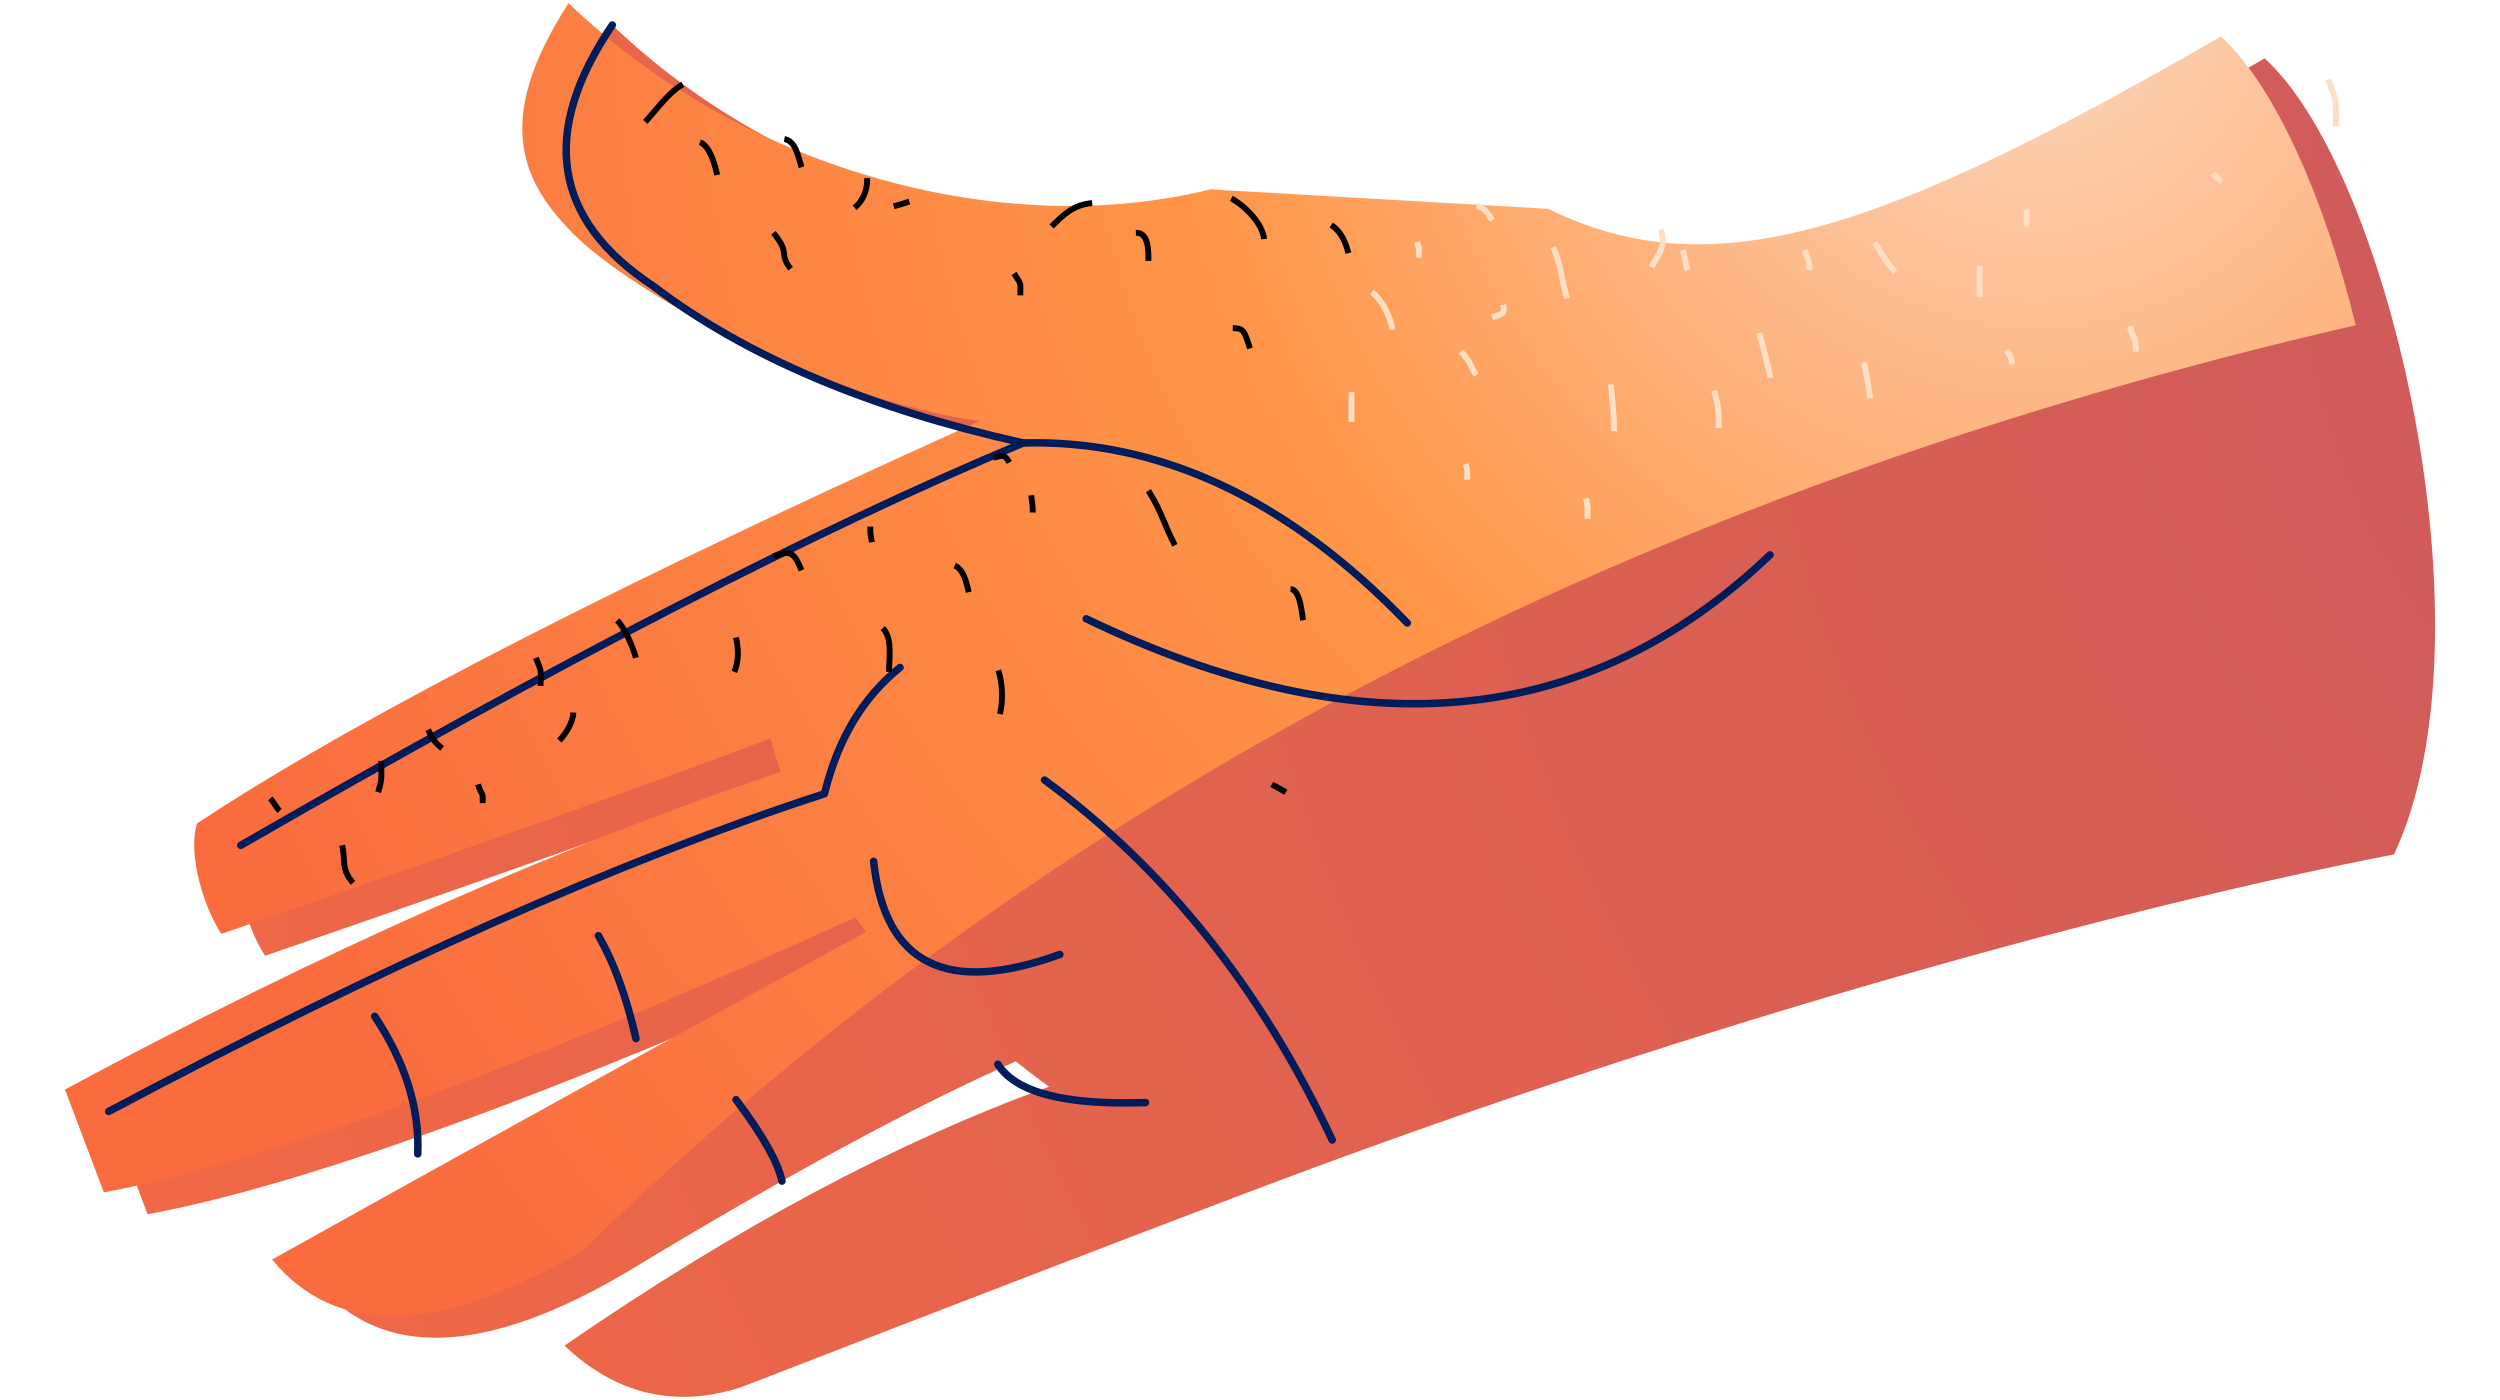<?xml version="1.0" encoding="UTF-8"?> <!-- Creator: CorelDRAW 2019 (64-Bit) --> <svg xmlns="http://www.w3.org/2000/svg" xmlns:xlink="http://www.w3.org/1999/xlink" xml:space="preserve" width="1000px" height="560px" style="shape-rendering:geometricPrecision; text-rendering:geometricPrecision; image-rendering:optimizeQuality; fill-rule:evenodd; clip-rule:evenodd" viewBox="0 0 1000 560"> <defs> <style type="text/css"> <![CDATA[ .str1 {stroke:black;stroke-width:2.36;stroke-miterlimit:22.926} .str2 {stroke:#FEDEC5;stroke-width:2.36;stroke-miterlimit:22.926} .str0 {stroke:#001C5B;stroke-width:3;stroke-linecap:round;stroke-linejoin:round;stroke-miterlimit:22.926} .fil2 {fill:none} .fil1 {fill:url(#id0)} .fil0 {fill:url(#id1)} ]]> </style> <radialGradient id="id0" gradientUnits="userSpaceOnUse" gradientTransform="matrix(-1.616 1.131 -1.131 -1.616 2131 -917)" cx="814.02" cy="1.26" r="403.18" fx="814.02" fy="1.26"> <stop offset="0" style="stop-opacity:1; stop-color:#FDD6BD"></stop> <stop offset="0.431" style="stop-opacity:1; stop-color:#FF9547"></stop> <stop offset="1" style="stop-opacity:1; stop-color:#FA6C3E"></stop> </radialGradient> <radialGradient id="id1" gradientUnits="userSpaceOnUse" gradientTransform="matrix(-2.625 0.972 -0.972 -2.625 4368 -792)" cx="1178.74" cy="97.81" r="523.11" fx="1178.74" fy="97.81"> <stop offset="0" style="stop-opacity:1; stop-color:#C8585F"></stop> <stop offset="1" style="stop-opacity:1; stop-color:#FA6C3E"></stop> </radialGradient> </defs> <g id="Слой_x0020_1">  <g id="_1445068715120"> <path class="fil0" d="M409.29 177.18c-171.57,77.28 -262.94,127.79 -312.98,160.95 -3.65,11.1 1.92,32.17 9.71,44.18 114.61,-39.52 190.59,-67.06 219.61,-78.19 1.26,4.53 2.65,8.99 4.16,13.38 -89.16,29.87 -184.59,72.23 -286.31,127.07 10.38,27.42 15.57,41.13 15.57,41.13 76.33,-14.07 198.11,-63.34 300.67,-110.01 1.38,1.94 2.8,3.86 4.26,5.77 -77.5,42.22 -156.71,85.92 -237.64,131.1 25.84,31.48 67.72,30 125.63,-4.45 62.27,-37.75 113.71,-65.6 154.31,-83.57 4.31,3.46 8.77,6.85 13.38,10.14 -60.65,21.82 -125.27,56.34 -193.86,103.56 20.61,19.56 44.15,25.12 70.59,16.68 85.65,-33.23 153.13,-59.17 202.44,-77.85l1.24 -0.46 3.59 -1.36 4.64 -1.76c174.23,-65.58 345.06,-111.6 449.29,-131.72 40.84,-86.8 -1.3,-272.43 -51.71,-318.42 -132.82,76.48 -202.12,102.05 -269.06,68.93l-135.08 -7.78c-85.88,21.17 -189.27,-9.59 -256.82,-74.49 -30.59,47.34 -19.56,72.78 6.23,96.34 24.36,21.39 94.31,61.68 158.14,70.83z"></path> <path class="fil1" d="M233.21 500.11c184.94,-180.34 421.3,-303.68 709.1,-370.03 -12.71,-51.47 -32.58,-96 -53.93,-115.48 -132.82,76.48 -202.12,102.05 -269.05,68.93l-135.09 -7.78c-85.88,21.17 -189.27,-9.59 -256.82,-74.49 -30.59,47.34 -19.56,72.78 6.23,96.34 24.36,21.39 94.31,61.68 158.14,70.83 -171.57,77.28 -262.94,127.79 -312.98,160.95 -3.65,11.1 1.92,32.17 9.71,44.18 114.61,-39.52 190.59,-67.06 219.61,-78.19 1.26,4.53 2.65,8.99 4.16,13.38 -89.16,29.87 -184.59,72.23 -286.31,127.07 10.38,27.42 15.57,41.13 15.57,41.13 76.33,-14.07 198.11,-63.34 300.67,-110.01 1.39,1.94 2.81,3.87 4.26,5.77 -77.5,42.22 -156.71,85.92 -237.64,131.1 25.65,31.25 67.11,30.02 124.37,-3.7z"></path> <path class="fil2 str0" d="M562.91 249.19c-47.7,-49.47 -98.9,-73.47 -153.62,-72.01 -61.57,-13.71 -110.86,-34.59 -147.86,-62.66 -40.22,-26.53 -45.73,-61.36 -16.51,-104.51"></path> <path class="fil2 str0" d="M434.5 247.52c109.36,52.64 200.52,44.12 273.5,-25.57"></path> <path class="fil2 str0" d="M417.82 312.01c48.3,35.48 86.66,83.48 115.07,143.98"></path> <path class="fil2 str0" d="M239.37 374.27c6.2,10.74 11.2,24.45 15.01,41.14"></path> <path class="fil2 str0" d="M149.87 406.51c12.24,18.39 17.98,36.74 17.23,55.04"></path> <path class="fil2 str0" d="M294.41 439.87c10.72,14.27 16.84,25.13 18.37,32.57"></path> <path class="fil2 str0" d="M399.14 425.69c7.09,11.32 26.78,16.43 59.06,15.33"></path> <path class="fil2 str0" d="M349.44 344.53c4.45,41.25 29.28,53.66 74.49,37.25"></path> <path class="fil2 str0" d="M360 266.98c-14.87,11.97 -24.93,28.81 -30.21,50.52 -80.94,26.32 -176.38,68.68 -286.31,127.07"></path> <path class="fil2 str0" d="M96.31 338.13c126.68,-73.09 231,-126.74 312.98,-160.95"></path> <path class="fil2 str1" d="M532.49 90c4.05,2.79 5.67,6.59 6.87,11.25"></path> <path class="fil2 str2" d="M584.36 140.62c4.83,5.07 3.37,6 6.25,9.38"></path> <path class="fil2 str2" d="M590.61 82.5c3.03,0.22 4.83,3.14 6.25,5.62"></path> <path class="fil2 str2" d="M548.74 116.87c3.71,2.44 8.01,10.8 8.12,15"></path> <path class="fil2 str1" d="M454.36 93.12c5.11,-0.16 5,7.07 5,11.25"></path> <path class="fil2 str1" d="M405.61 109.37c3.17,5.04 2.5,2.99 2.5,8.75"></path> <path class="fil2 str1" d="M357.49 82.5c3.12,-0.89 3.33,-0.86 6.25,-1.88"></path> <path class="fil2 str1" d="M420.61 90.62c4.9,-4.89 8.93,-8.79 16.25,-9.37"></path> <path class="fil2 str1" d="M492.49 79.37c5.45,2.87 12.62,10.13 13.12,16.25"></path> <path class="fil2 str1" d="M493.11 131.25c4.66,0 4.67,1.49 6.88,8.12"></path> <path class="fil2 str1" d="M279.99 56.87c4.05,1.61 5.98,9.05 6.87,13.13"></path> <path class="fil2 str1" d="M313.74 55.62c4.67,0.76 5.6,7.44 6.87,11.25"></path> <path class="fil2 str1" d="M309.36 93.12c7.19,8.86 1.76,7.58 6.88,14.38"></path> <path class="fil2 str1" d="M346.86 71.25c0.13,4.57 -1.45,8.88 -5,11.87"></path> <path class="fil2 str1" d="M273.11 33.75c-5.25,2.75 -10.86,10.51 -15,15"></path> <path class="fil2 str2" d="M664.36 91.87c2.25,6.97 -0.62,8.98 -3.75,15"></path> <path class="fil2 str2" d="M644.36 153.75c0.48,7.29 1.25,10.53 1.25,18.75"></path> <path class="fil2 str2" d="M621.24 98.75c3.56,8.36 3,12.25 5.62,20.62"></path> <path class="fil2 str2" d="M703.74 133.12c0.76,2.92 4.44,16.26 4.37,18.13"></path> <path class="fil2 str2" d="M749.99 96.87c1.9,3.57 5.16,9.14 8.12,11.88"></path> <path class="fil2 str2" d="M810.61 83.75c0,2.29 0,4.58 0,6.87"></path> <path class="fil2 str2" d="M745.61 145c0.86,3.86 1.98,10.49 2.5,14.37"></path> <path class="fil2 str2" d="M802.49 140c2.14,2.97 1.5,2.73 2.5,5.62"></path> <path class="fil2 str2" d="M884.99 69.37c0.38,0.32 2.97,2.86 3.75,3.13"></path> <path class="fil2 str2" d="M931.24 31.87c3.71,9.46 3.12,8.5 3.12,18.75"></path> <path class="fil2 str2" d="M851.86 130.62c1.75,5.38 2.5,4.34 2.5,10"></path> <path class="fil2 str2" d="M791.86 106.25c0,4.17 0,8.33 0,12.5"></path> <path class="fil2 str2" d="M721.86 100c1.17,3.08 2.03,4.81 1.88,8.12"></path> <path class="fil2 str2" d="M673.11 100c1.11,3.31 0.78,4.81 1.88,8.12"></path> <path class="fil2 str2" d="M685.61 156.25c1.94,6.06 1.88,8.78 1.88,15"></path> <path class="fil2 str2" d="M634.36 199.37c0.95,3.33 0.63,4.79 0.63,8.13"></path> <path class="fil2 str2" d="M586.24 185.62c0.96,2.98 0.62,3.28 0.62,6.25"></path> <path class="fil2 str2" d="M601.24 121.87c0.92,3.62 -0.47,3.88 -4.38,5"></path> <path class="fil2 str2" d="M566.86 96.87c1.04,3.12 0.63,3.05 0.63,6.25"></path> <path class="fil2 str2" d="M540.61 156.87c0,3.96 0,7.92 0,11.88"></path> <path class="fil2 str1" d="M348.11 210.62c0,4.35 0.17,2.62 0.62,6.25"></path> <path class="fil2 str1" d="M412.48 198.12c0.28,2.92 0.71,3.77 0.63,6.88"></path> <path class="fil2 str1" d="M399.36 268.12c1.64,5.41 1.95,12 0.62,17.5"></path> <path class="fil2 str1" d="M294.36 255c1.13,4.47 1.17,9.51 -0.63,13.75"></path> <path class="fil2 str1" d="M229.36 285c-0.25,4.13 -2.91,8.26 -5.63,11.25"></path> <path class="fil2 str1" d="M246.86 248.12c2.96,2.89 6.44,10.95 7.5,15"></path> <path class="fil2 str1" d="M171.23 291.87c1.89,3.71 2.29,4.76 5.63,7.5"></path> <path class="fil2 str1" d="M214.36 263.12c2.54,6.34 1.87,4.33 1.87,11.25"></path> <path class="fil2 str1" d="M191.23 313.75c1.66,5.73 1.88,1.69 1.88,7.5"></path> <path class="fil2 str1" d="M108.11 319.37c1.92,2.13 2.44,3.8 3.75,5"></path> <path class="fil2 str1" d="M152.48 304.37c0,5.67 0.57,7.04 -1.25,12.5"></path> <path class="fil2 str1" d="M136.86 338.12c1.42,6.12 -0.53,9.65 4.37,15"></path> <path class="fil2 str1" d="M309.36 222.5c7.28,-2.71 8.36,-1.16 11.25,5.62"></path> <path class="fil2 str1" d="M353.11 251.25c3.99,3.99 2.5,12.25 2.5,17.5"></path> <path class="fil2 str1" d="M381.86 226.25c3.7,1.51 4.74,7 5.62,10.62"></path> <path class="fil2 str1" d="M397.48 183.12c3.19,-0.99 4.44,-1.49 6.25,1.88"></path> <path class="fil2 str1" d="M459.36 196.25c5.75,9.29 6.08,13.28 10.62,21.87"></path> <path class="fil2 str1" d="M516.23 235.62c3.84,0.24 4.42,9.25 5,12.5"></path> <line class="fil2 str1" x1="514.36" y1="316.87" x2="508.73" y2="313.75"></line> </g> </g> </svg> 